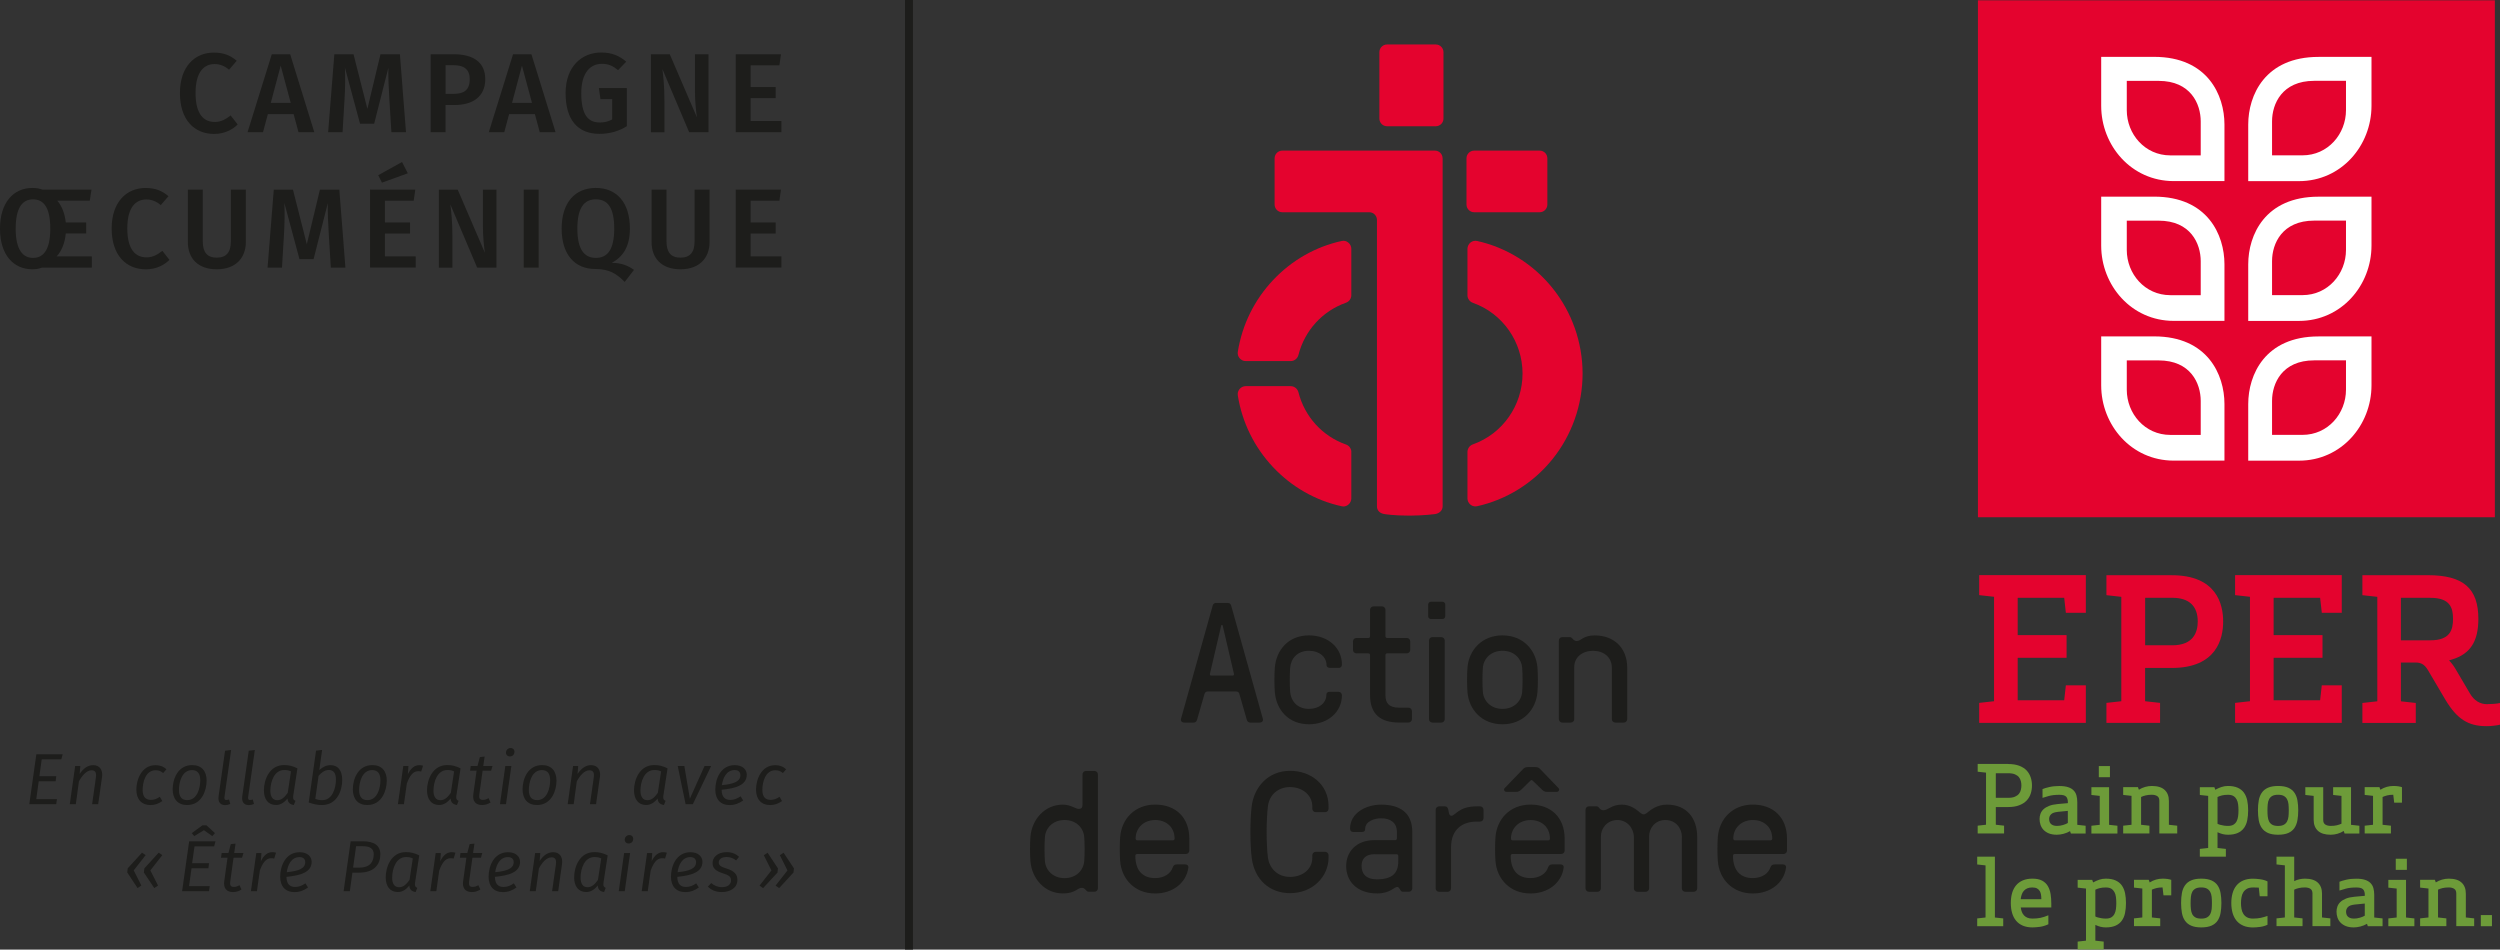 <?xml version="1.0" encoding="UTF-8"?> <svg xmlns="http://www.w3.org/2000/svg" id="b" viewBox="0 0 620.41 235.65"><rect x="0" y="0" width="620.41" height="235.65" fill="#333333" stroke="none"/><defs><style>.c{fill:#6d9b39;}.c,.d,.e,.f{stroke-width:0px;}.d{fill:#1d1d1b;}.e{fill:#e4032e;}.f{fill:#fff;}</style></defs><rect class="e" x="490.85" y=".08" width="128.28" height="128.28"></rect><path class="f" d="m588.53,14.12s-3.7,0-13.15,0c-13.29,0-17.45,9.53-17.45,16.77v14.06h12.59c10.55,0,18-8.84,18-18.69,0-11.88,0-12.14,0-12.14Zm-17.14,24.43h-7.55s0-8.43,0-8.43c0-4.34,2.49-10.06,10.46-10.06h7.89s0,.16,0,7.28c0,5.91-4.47,11.21-10.8,11.21Z"></path><path class="f" d="m534.59,14.12c-9.44,0-13.15,0-13.15,0,0,0,0,.26,0,12.14,0,9.85,7.46,18.68,18,18.68h12.59s0-14.06,0-14.06c0-7.24-4.16-16.77-17.45-16.77Zm11.55,24.44h-7.55c-6.32,0-10.8-5.3-10.8-11.21,0-7.12,0-7.28,0-7.28h7.89c7.97,0,10.46,5.72,10.46,10.06v8.43Z"></path><path class="f" d="m588.53,48.81s-3.7,0-13.15,0c-13.29,0-17.45,9.53-17.45,16.77v14.06h12.59c10.55,0,18-8.84,18-18.69,0-11.88,0-12.14,0-12.14Zm-17.14,24.43h-7.55s0-8.43,0-8.43c0-4.34,2.49-10.06,10.46-10.06h7.89s0,.16,0,7.28c0,5.91-4.47,11.21-10.8,11.21Z"></path><path class="f" d="m534.59,48.81c-9.44,0-13.15,0-13.15,0,0,0,0,.26,0,12.14,0,9.85,7.46,18.68,18,18.68h12.59s0-14.06,0-14.06c0-7.24-4.16-16.77-17.45-16.77Zm11.55,24.44h-7.55c-6.32,0-10.8-5.3-10.8-11.21,0-7.12,0-7.28,0-7.28h7.89c7.97,0,10.46,5.72,10.46,10.06v8.43Z"></path><path class="f" d="m588.53,83.49s-3.7,0-13.15,0c-13.29,0-17.45,9.53-17.45,16.77v14.06h12.59c10.55,0,18-8.84,18-18.69,0-11.88,0-12.14,0-12.14Zm-17.14,24.43h-7.55s0-8.43,0-8.43c0-4.34,2.49-10.06,10.46-10.06h7.89s0,.16,0,7.28c0,5.91-4.47,11.21-10.8,11.21Z"></path><path class="f" d="m534.59,83.49c-9.44,0-13.15,0-13.15,0,0,0,0,.26,0,12.14,0,9.85,7.46,18.68,18,18.68h12.59s0-14.06,0-14.06c0-7.24-4.16-16.77-17.45-16.77Zm11.55,24.44h-7.55c-6.32,0-10.8-5.3-10.8-11.21,0-7.12,0-7.28,0-7.28h7.89c7.97,0,10.46,5.72,10.46,10.06v8.43Z"></path><path class="e" d="m538.98,142.74h-16.24v4.96l3.69.41v25.91l-3.69.41v4.96h13.31v-4.96l-3.71-.41v-8.26h6.63c11.08,0,12.74-7.23,12.74-11.53s-1.65-11.48-12.74-11.48Zm.1,17.4h-6.73v-11.79h6.73c4.14,0,6.32,2.03,6.32,5.87,0,2.7-1.1,5.92-6.32,5.92Z"></path><path class="e" d="m617.28,174.76c-1.84,0-3.3-.9-4.34-2.68l-3.67-6.24c-.36-.56-.63-.97-.95-1.33l-.55-.63.8-.24c4.47-1.37,6.47-4.47,6.47-10.06,0-7.6-3.75-10.84-12.55-10.84h-16.23v4.96l3.7.41v25.93l-3.7.41v4.96h13.25v-4.96l-3.69-.41v-9.63h3.59c1.72,0,2.46.74,3.29,2.18l4.12,6.99c2.88,4.83,5.66,6.63,10.26,6.63,1.15,0,2.56-.18,3.34-.37v-5.37c-.99.19-1.94.27-3.14.27Zm-14.15-15.86h-7.31v-10.54h7.31c4.94,0,5.62,2.51,5.62,5.22s-.68,5.32-5.62,5.32Z"></path><polygon class="e" points="512.67 170.08 512.26 173.78 500.72 173.78 500.72 163.24 512.85 163.24 512.85 157.62 500.72 157.62 500.72 148.35 512.26 148.35 512.67 152.07 517.63 152.07 517.63 142.73 491.16 142.73 491.16 147.69 494.85 148.1 494.85 174.02 491.16 174.43 491.16 179.39 517.63 179.39 517.63 170.08 512.67 170.08"></polygon><polygon class="e" points="576.18 170.08 575.77 173.78 564.23 173.78 564.23 163.24 576.36 163.24 576.36 157.62 564.23 157.62 564.23 148.35 575.77 148.35 576.19 152.07 581.14 152.07 581.14 142.73 554.67 142.73 554.67 147.69 558.36 148.1 558.36 174.02 554.67 174.43 554.67 179.39 581.14 179.39 581.14 170.08 576.18 170.08"></polygon><path class="c" d="m498.33,189.6c1.1,0,2.04.15,2.79.44.76.29,1.37.69,1.83,1.18.46.5.79,1.07,1,1.71.21.64.31,1.31.31,2s-.1,1.38-.31,2.02c-.21.64-.54,1.21-1,1.7-.46.49-1.07.89-1.83,1.18-.76.3-1.69.45-2.79.45h-3.04v4.39l2.05.23v1.93h-6.55v-1.93l2.07-.23v-12.93l-2.07-.23v-1.93h7.54Zm-3.04,8.39h3.1c.69,0,1.25-.1,1.67-.29.42-.19.75-.43.98-.72s.39-.62.47-.99c.08-.37.13-.72.13-1.06s-.04-.71-.13-1.06c-.08-.35-.24-.68-.47-.98-.23-.3-.56-.54-.98-.72-.42-.18-.98-.28-1.67-.28h-3.1v6.09Z"></path><path class="c" d="m513.72,206.25c-.48.29-1.02.51-1.62.67-.61.15-1.16.23-1.67.23-.77,0-1.42-.11-1.97-.33-.54-.22-.99-.52-1.33-.88-.35-.37-.59-.79-.75-1.25-.15-.47-.23-.95-.23-1.44,0-.44.07-.87.22-1.29.15-.41.39-.79.74-1.12.35-.33.81-.61,1.38-.84.57-.23,1.28-.38,2.13-.46l2.55-.23v-.23c0-.63-.15-1.09-.44-1.39-.29-.3-.85-.45-1.68-.45-1.03,0-1.89.1-2.59.29-.7.19-1.22.35-1.58.47v-2.18c.4-.17.97-.34,1.71-.51s1.56-.25,2.45-.25,1.62.1,2.2.29c.58.19,1.03.46,1.37.82.34.35.57.77.7,1.26.13.49.2,1.04.2,1.63v5.63l2.07.23v1.93h-3.66l-.21-.6Zm-3.13-4.76c-.74.08-1.27.27-1.59.59-.32.31-.48.7-.48,1.16,0,.21.03.43.09.63.06.21.16.39.31.55.15.16.34.29.6.39.25.1.57.15.95.15.49,0,.99-.07,1.48-.22.5-.15.9-.31,1.21-.5v-3.01l-2.58.25Z"></path><path class="c" d="m523.4,204.69l2.07.23v1.93h-6.46v-1.93l2.07-.23v-7.18l-2.07-.23v-1.93h4.39v9.34Zm-2.55-14.58h2.76v2.76h-2.76v-2.76Z"></path><path class="c" d="m530.78,195.99c.48-.31.99-.54,1.55-.7.56-.16,1.12-.24,1.67-.24,1.43,0,2.49.33,3.19.98.7.65,1.05,1.56,1.05,2.72v5.93l2.07.23v1.93h-4.44v-8.14c0-.54-.18-.92-.53-1.14-.35-.22-.8-.33-1.33-.33-.58,0-1.1.05-1.54.16-.44.11-.82.24-1.13.39v6.9l2.07.23v1.93h-6.51v-1.93l2.07-.23v-7.18l-2.07-.23v-1.93h3.66l.23.64Z"></path><path class="c" d="m549.76,195.99c.52-.29,1.04-.52,1.55-.69s1.05-.25,1.6-.25c.97,0,1.77.15,2.42.44.64.29,1.16.7,1.54,1.23s.65,1.17.81,1.91c.15.74.23,1.57.23,2.47s-.08,1.73-.23,2.47c-.15.74-.42,1.38-.81,1.91-.38.53-.9.94-1.54,1.23-.64.29-1.45.44-2.42.44-.46,0-.89-.05-1.3-.15-.41-.1-.84-.26-1.3-.47v3.91l2.07.23v1.93h-6.46v-1.93l2.07-.23v-12.93l-2.07-.23v-1.93h3.61l.23.64Zm1.4,8.74c.23.06.49.12.77.16s.61.07.98.07c.57,0,1.02-.1,1.36-.31s.6-.49.78-.84.31-.76.37-1.23c.06-.47.09-.96.09-1.48s-.03-1.02-.09-1.48c-.06-.47-.18-.88-.37-1.23s-.44-.63-.78-.84-.79-.31-1.36-.31-1.06.05-1.47.15c-.41.1-.79.23-1.13.4v6.65c.2.11.48.21.85.3Z"></path><path class="c" d="m570.34,201.1c0,.89-.07,1.71-.2,2.45-.13.74-.38,1.38-.74,1.92-.36.54-.87.95-1.52,1.24-.65.29-1.5.44-2.54.44s-1.87-.15-2.52-.44c-.65-.29-1.16-.71-1.53-1.24-.37-.54-.62-1.18-.75-1.92-.13-.74-.2-1.56-.2-2.45s.06-1.73.2-2.46c.13-.74.38-1.37.75-1.91s.88-.95,1.53-1.24c.65-.29,1.49-.44,2.52-.44s1.89.15,2.54.44c.65.29,1.16.71,1.52,1.24s.61,1.17.74,1.91c.13.74.2,1.56.2,2.46Zm-2.35,0c0-.55-.02-1.06-.07-1.53s-.16-.87-.35-1.22c-.18-.34-.45-.62-.8-.82-.35-.2-.83-.3-1.43-.3s-1.1.1-1.45.3c-.35.2-.62.47-.79.82-.18.35-.29.75-.33,1.22-.05.47-.07.98-.07,1.53s.02,1.06.07,1.53c.05.47.16.87.33,1.22.18.34.44.62.79.82.35.2.84.3,1.45.3s1.07-.1,1.43-.3c.35-.2.62-.47.8-.82.18-.34.3-.75.35-1.22s.07-.98.07-1.53Z"></path><path class="c" d="m581.63,206.21c-.48.31-.99.54-1.55.7-.56.16-1.12.24-1.67.24-1.43,0-2.49-.33-3.19-.98-.7-.65-1.05-1.56-1.05-2.73v-5.93l-2.07-.23v-1.93h4.44v8.14c0,.54.18.92.53,1.14.35.22.8.33,1.33.33.58,0,1.1-.05,1.54-.16.44-.11.82-.24,1.13-.39v-6.9l-2.07-.23v-1.93h4.44v9.34l2.07.23v1.93h-3.66l-.23-.64Z"></path><path class="c" d="m590.72,195.99c1-.63,2.07-.94,3.22-.94.44,0,.85.03,1.21.08.36.05.67.13.93.22v3.84h-1.93l-.23-1.96c-.6,0-1.1.05-1.52.16s-.79.24-1.13.39v6.9l2.07.23v1.93h-6.51v-1.93l2.07-.23v-7.18l-2.07-.23v-1.93h3.66l.23.64Z"></path><path class="c" d="m495.06,227.69l2.07.23v1.93h-6.46v-1.93l2.07-.23v-12.93l-2.07-.23v-1.93h4.39v15.09Z"></path><path class="c" d="m501.48,225.2c.05.38.13.74.26,1.08.13.34.31.63.53.87.22.25.51.44.85.59.34.15.76.22,1.25.22.74,0,1.4-.06,1.99-.18.59-.12,1.25-.34,1.97-.64v2.23c-.74.34-1.44.55-2.12.64-.67.09-1.29.14-1.84.14-.92,0-1.72-.15-2.39-.44-.67-.29-1.23-.7-1.67-1.23-.44-.53-.76-1.17-.98-1.91-.21-.74-.32-1.57-.32-2.47s.11-1.73.32-2.47c.21-.74.54-1.38.98-1.91s.99-.94,1.67-1.23c.67-.29,1.47-.44,2.39-.44,1.01,0,1.82.17,2.44.51s1.08.79,1.41,1.37c.33.58.55,1.23.67,1.97.11.74.17,1.51.17,2.32v.99h-7.59Zm2.9-4.97c-.51,0-.94.08-1.29.23-.35.15-.64.36-.86.62-.22.26-.4.57-.52.93-.12.36-.21.74-.25,1.14h5.13c0-.38-.03-.75-.08-1.1s-.16-.66-.32-.93c-.16-.27-.38-.48-.67-.64-.28-.16-.66-.24-1.14-.24Z"></path><path class="c" d="m519.44,218.99c.52-.29,1.04-.52,1.55-.69s1.05-.25,1.6-.25c.97,0,1.77.15,2.42.44.64.29,1.16.7,1.54,1.23s.65,1.17.81,1.91c.15.74.23,1.57.23,2.47s-.08,1.73-.23,2.47c-.15.74-.42,1.38-.81,1.91-.38.53-.9.94-1.54,1.23-.64.29-1.45.44-2.42.44-.46,0-.89-.05-1.3-.15-.41-.1-.84-.26-1.3-.47v3.91l2.07.23v1.93h-6.46v-1.93l2.07-.23v-12.93l-2.07-.23v-1.93h3.61l.23.64Zm1.4,8.74c.23.06.49.12.77.16s.61.07.98.07c.57,0,1.02-.1,1.36-.31s.6-.49.78-.84.31-.76.37-1.23c.06-.47.09-.96.09-1.48s-.03-1.02-.09-1.48c-.06-.47-.18-.88-.37-1.23s-.44-.63-.78-.84-.79-.31-1.36-.31-1.06.05-1.47.15c-.41.1-.79.23-1.13.4v6.65c.2.11.48.21.85.3Z"></path><path class="c" d="m533.47,218.99c1-.63,2.07-.94,3.22-.94.44,0,.85.03,1.21.08.36.05.67.13.93.22v3.84h-1.93l-.23-1.96c-.6,0-1.1.05-1.52.16s-.79.24-1.13.39v6.9l2.07.23v1.93h-6.51v-1.93l2.07-.23v-7.18l-2.07-.23v-1.93h3.66l.23.64Z"></path><path class="c" d="m551.27,224.1c0,.89-.07,1.71-.2,2.45-.13.74-.38,1.38-.74,1.92-.36.54-.87.95-1.52,1.24-.65.29-1.5.44-2.54.44s-1.87-.15-2.52-.44c-.65-.29-1.16-.71-1.53-1.24-.37-.54-.62-1.18-.75-1.92-.13-.74-.2-1.56-.2-2.45s.06-1.73.2-2.46c.13-.74.38-1.37.75-1.91s.88-.95,1.53-1.24c.65-.29,1.49-.44,2.52-.44s1.89.15,2.54.44c.65.29,1.16.71,1.52,1.24s.61,1.17.74,1.91c.13.74.2,1.56.2,2.46Zm-2.35,0c0-.55-.02-1.06-.07-1.53s-.16-.87-.35-1.22c-.18-.34-.45-.62-.8-.82-.35-.2-.83-.3-1.43-.3s-1.1.1-1.45.3c-.35.2-.62.47-.79.82-.18.35-.29.75-.33,1.22-.05.47-.07.98-.07,1.53s.02,1.06.07,1.53c.05.47.16.87.33,1.22.18.34.44.62.79.82.35.2.84.3,1.45.3s1.07-.1,1.43-.3c.35-.2.62-.47.8-.82.18-.34.3-.75.35-1.22s.07-.98.07-1.53Z"></path><path class="c" d="m562.71,222.42h-1.93l-.23-2.14c-.23-.01-.46-.03-.7-.03-.24,0-.49-.01-.75-.01-.6,0-1.09.11-1.47.32s-.69.5-.91.85c-.22.35-.38.76-.46,1.23-.08.47-.13.96-.13,1.46s.04.99.13,1.46c.08.47.24.88.46,1.23.22.35.52.64.91.85s.87.32,1.47.32c.72,0,1.36-.06,1.92-.18.56-.12,1.12-.28,1.69-.48v2.19c-.54.26-1.14.44-1.81.53-.67.09-1.27.14-1.81.14-.92,0-1.72-.15-2.39-.44-.67-.29-1.23-.7-1.67-1.23-.44-.53-.76-1.17-.98-1.91-.21-.74-.32-1.57-.32-2.47s.11-1.73.32-2.47c.21-.74.54-1.38.98-1.91s.99-.94,1.67-1.23c.67-.29,1.47-.44,2.39-.44.54,0,1.14.05,1.81.14s1.27.27,1.81.53v3.7Z"></path><path class="c" d="m569.33,218.67c.41-.21.85-.37,1.31-.47.46-.1.91-.15,1.36-.15,1.43,0,2.49.33,3.19.98.7.65,1.05,1.56,1.05,2.72v5.93l2.07.23v1.93h-4.44v-8.14c0-.54-.18-.92-.53-1.14-.35-.22-.8-.33-1.33-.33-.58,0-1.1.05-1.54.16-.45.11-.82.24-1.13.39v6.9l2.07.23v1.93h-6.46v-1.93l2.07-.23v-12.93l-2.07-.23v-1.93h4.39v6.07Z"></path><path class="c" d="m587.41,229.25c-.48.29-1.02.51-1.62.67-.61.15-1.16.23-1.67.23-.77,0-1.42-.11-1.97-.33-.54-.22-.99-.52-1.33-.88-.35-.37-.59-.79-.75-1.25-.15-.47-.23-.95-.23-1.44,0-.44.07-.87.22-1.29.15-.41.39-.79.74-1.12.35-.33.81-.61,1.38-.84.57-.23,1.28-.38,2.13-.46l2.55-.23v-.23c0-.63-.15-1.09-.44-1.39-.29-.3-.85-.45-1.68-.45-1.03,0-1.89.1-2.59.29-.7.19-1.22.35-1.58.47v-2.18c.4-.17.97-.34,1.71-.51s1.56-.25,2.45-.25,1.62.1,2.2.29c.58.19,1.03.46,1.37.82.34.35.57.77.7,1.26.13.49.2,1.04.2,1.63v5.63l2.07.23v1.93h-3.66l-.21-.6Zm-3.13-4.76c-.74.08-1.27.27-1.59.59-.32.31-.48.7-.48,1.16,0,.21.03.43.09.63.06.21.16.39.31.55.15.16.34.29.6.39.25.1.57.15.95.15.49,0,.99-.07,1.48-.22.5-.15.9-.31,1.21-.5v-3.01l-2.58.25Z"></path><path class="c" d="m597.09,227.69l2.07.23v1.93h-6.46v-1.93l2.07-.23v-7.18l-2.07-.23v-1.93h4.39v9.34Zm-2.55-14.58h2.76v2.76h-2.76v-2.76Z"></path><path class="c" d="m604.47,218.99c.48-.31.99-.54,1.55-.7.56-.16,1.12-.24,1.67-.24,1.43,0,2.49.33,3.19.98.7.65,1.05,1.56,1.05,2.72v5.93l2.07.23v1.93h-4.44v-8.14c0-.54-.18-.92-.53-1.14-.35-.22-.8-.33-1.33-.33-.58,0-1.1.05-1.54.16-.44.11-.82.24-1.13.39v6.9l2.07.23v1.93h-6.51v-1.93l2.07-.23v-7.18l-2.07-.23v-1.93h3.66l.23.64Z"></path><path class="c" d="m615.65,227.09h2.76v2.76h-2.76v-2.76Z"></path><path class="d" d="m15.2,188.44h-4.84l-.59,4.18h4.2l-.16,1.26h-4.2l-.61,4.43h5.13l-.18,1.26h-6.68l1.75-12.39h6.54l-.34,1.26Z"></path><path class="d" d="m25.31,192.91l-.94,6.66h-1.51l.94-6.63c.2-1.37-.29-1.78-1.08-1.78-1.24,0-2.34,1.3-3.13,2.74l-.77,5.67h-1.5l1.33-9.47h1.28l-.16,1.96c.88-1.31,1.98-2.18,3.35-2.18,1.58,0,2.47,1.15,2.2,3.02Z"></path><path class="d" d="m41.3,190.91l-.81.94c-.56-.49-1.12-.7-1.87-.7-2.47,0-3.22,2.9-3.22,4.9,0,1.71.77,2.45,2.04,2.45.85,0,1.48-.27,2.23-.76l.61,1.06c-.92.65-1.89.99-2.93.99-2.21,0-3.51-1.42-3.51-3.85s1.28-6.05,4.77-6.05c1.04,0,1.95.31,2.7,1.03Z"></path><path class="d" d="m51.27,193.77c0,2.3-1.15,6.01-4.84,6.01-2.32,0-3.58-1.5-3.58-3.91s1.19-6,4.86-6c2.32,0,3.57,1.48,3.57,3.89Zm-6.86,2.27c0,1.71.72,2.52,2.05,2.52,2.54,0,3.24-3.08,3.24-4.93,0-1.71-.72-2.52-2.05-2.52-2.54,0-3.24,3.08-3.24,4.93Z"></path><path class="d" d="m55.7,197.77c-.05.54.05.76.47.76.23,0,.45-.05.67-.14l.31,1.12c-.45.2-.85.29-1.26.29-1.21,0-1.85-.74-1.64-2.25l1.6-11.25,1.51-.18-1.66,11.67Z"></path><path class="d" d="m61.58,197.77c-.05.54.05.76.47.76.23,0,.45-.05.67-.14l.31,1.12c-.45.2-.85.29-1.26.29-1.21,0-1.85-.74-1.64-2.25l1.6-11.25,1.51-.18-1.66,11.67Z"></path><path class="d" d="m73.81,190.69l-1.03,6.73c-.02.16-.04.31-.04.43,0,.54.22.74.59.88l-.41,1.04c-.92-.14-1.49-.56-1.58-1.62-.74.97-1.71,1.62-2.84,1.62-1.96,0-3.01-1.44-3.01-3.64,0-2.59,1.35-6.27,5.01-6.27,1.15,0,2.11.22,3.31.81Zm-6.72,5.46c0,1.66.63,2.43,1.75,2.43,1.04,0,1.82-.77,2.56-1.82l.81-5.33c-.54-.25-.97-.34-1.67-.34-2.5,0-3.44,2.94-3.44,5.06Z"></path><path class="d" d="m79.24,191.09c.85-.76,1.75-1.21,2.81-1.21,1.8,0,2.88,1.31,2.88,3.69,0,2.65-1.31,6.21-5.04,6.21-1.06,0-1.95-.18-3.28-.63l1.82-12.87,1.51-.18-.7,4.99Zm-.18,1.42l-.81,5.74c.59.23,1.04.32,1.75.32,2.48,0,3.37-2.99,3.37-5.11,0-1.73-.7-2.38-1.76-2.38s-1.84.67-2.54,1.42Z"></path><path class="d" d="m95.98,193.77c0,2.3-1.15,6.01-4.84,6.01-2.32,0-3.58-1.5-3.58-3.91s1.19-6,4.86-6c2.32,0,3.57,1.48,3.57,3.89Zm-6.86,2.27c0,1.71.72,2.52,2.05,2.52,2.54,0,3.24-3.08,3.24-4.93,0-1.71-.72-2.52-2.05-2.52-2.54,0-3.24,3.08-3.24,4.93Z"></path><path class="d" d="m104.98,190.01l-.45,1.46c-.25-.07-.47-.09-.76-.09-1.26,0-2.11,1.13-2.81,3.08l-.72,5.11h-1.49l1.33-9.47h1.28l-.14,2.04c.72-1.51,1.69-2.25,2.81-2.25.36,0,.68.05.95.13Z"></path><path class="d" d="m114.29,190.69l-1.03,6.73c-.02.16-.04.31-.04.43,0,.54.22.74.59.88l-.41,1.04c-.92-.14-1.5-.56-1.58-1.62-.74.97-1.71,1.62-2.84,1.62-1.96,0-3.01-1.44-3.01-3.64,0-2.59,1.35-6.27,5.01-6.27,1.15,0,2.11.22,3.31.81Zm-6.72,5.46c0,1.66.63,2.43,1.75,2.43,1.04,0,1.82-.77,2.56-1.82l.81-5.33c-.54-.25-.97-.34-1.67-.34-2.5,0-3.44,2.94-3.44,5.06Z"></path><path class="d" d="m118.95,197.1c-.14.99.09,1.4.9,1.4.47,0,.88-.14,1.39-.43l.5,1.08c-.68.43-1.37.63-2.12.63-1.58,0-2.41-.97-2.16-2.7l.81-5.82h-1.62l.16-1.17h1.69l.58-2.21,1.19-.13-.34,2.34h2.29l-.34,1.17h-2.11l-.81,5.83Z"></path><path class="d" d="m125.57,199.57h-1.5l1.33-9.47h1.5l-1.33,9.47Zm2.09-12.8c-.07.54-.5.95-1.12.95-.67,0-1.04-.5-.97-1.12.09-.56.54-.97,1.13-.97.69,0,1.04.5.96,1.13Z"></path><path class="d" d="m138.1,193.77c0,2.3-1.15,6.01-4.84,6.01-2.32,0-3.58-1.5-3.58-3.91s1.19-6,4.86-6c2.32,0,3.56,1.48,3.56,3.89Zm-6.86,2.27c0,1.71.72,2.52,2.05,2.52,2.54,0,3.24-3.08,3.24-4.93,0-1.71-.72-2.52-2.05-2.52-2.54,0-3.24,3.08-3.24,4.93Z"></path><path class="d" d="m148.86,192.91l-.94,6.66h-1.51l.94-6.63c.2-1.37-.29-1.78-1.08-1.78-1.24,0-2.34,1.3-3.13,2.74l-.77,5.67h-1.49l1.33-9.47h1.28l-.16,1.96c.88-1.31,1.98-2.18,3.35-2.18,1.58,0,2.47,1.15,2.2,3.02Z"></path><path class="d" d="m165.66,190.69l-1.03,6.73c-.02.16-.04.31-.04.43,0,.54.22.74.59.88l-.41,1.04c-.92-.14-1.5-.56-1.58-1.62-.74.97-1.71,1.62-2.84,1.62-1.96,0-3.01-1.44-3.01-3.64,0-2.59,1.35-6.27,5.01-6.27,1.15,0,2.11.22,3.31.81Zm-6.72,5.46c0,1.66.63,2.43,1.75,2.43,1.04,0,1.82-.77,2.56-1.82l.81-5.33c-.54-.25-.97-.34-1.68-.34-2.5,0-3.44,2.94-3.44,5.06Z"></path><path class="d" d="m171.94,199.57h-1.8l-1.95-9.47h1.64l1.37,8.1,3.64-8.1h1.64l-4.54,9.47Z"></path><path class="d" d="m179.08,195.99c.02,1.84.88,2.52,2.14,2.52.9,0,1.69-.29,2.56-.9l.65,1.03c-1.01.74-2.11,1.15-3.35,1.15-2.29,0-3.57-1.44-3.57-3.84,0-2.61,1.3-6.07,4.84-6.07,1.96,0,2.97,1.12,2.97,2.38,0,2.61-2.81,3.4-6.25,3.73Zm4.66-3.67c0-.52-.32-1.22-1.4-1.22-2.07,0-2.94,1.96-3.19,3.75,2.92-.29,4.59-.88,4.59-2.52Z"></path><path class="d" d="m195.09,190.91l-.81.94c-.56-.49-1.12-.7-1.87-.7-2.47,0-3.22,2.9-3.22,4.9,0,1.71.78,2.45,2.04,2.45.85,0,1.48-.27,2.23-.76l.61,1.06c-.92.65-1.89.99-2.94.99-2.21,0-3.51-1.42-3.51-3.85s1.28-6.05,4.77-6.05c1.04,0,1.95.31,2.7,1.03Z"></path><path class="d" d="m36.14,212.22l-2.95,3.78,1.89,3.76-.94.63-2.56-3.87.11-1.03,3.55-3.89.9.61Zm4.14,0l-2.97,3.78,1.91,3.76-.94.63-2.58-3.87.13-1.03,3.55-3.89.9.61Z"></path><path class="d" d="m53.11,210.04h-4.84l-.59,4.18h4.2l-.16,1.26h-4.19l-.61,4.43h5.13l-.18,1.26h-6.68l1.75-12.39h6.54l-.34,1.26Zm-2.5-4.01l-2.41,1.46-.61-.74,2.65-1.94h.99l2.12,1.94-.68.74-2.05-1.46Z"></path><path class="d" d="m57.14,218.7c-.14.99.09,1.4.9,1.4.47,0,.88-.14,1.39-.43l.5,1.08c-.68.43-1.37.63-2.12.63-1.58,0-2.41-.97-2.16-2.7l.81-5.82h-1.62l.16-1.17h1.69l.58-2.21,1.19-.13-.34,2.34h2.29l-.34,1.17h-2.11l-.81,5.83Z"></path><path class="d" d="m68.5,211.61l-.45,1.46c-.25-.07-.47-.09-.76-.09-1.26,0-2.11,1.13-2.81,3.08l-.72,5.11h-1.49l1.33-9.47h1.28l-.14,2.03c.72-1.51,1.69-2.25,2.81-2.25.36,0,.68.05.96.13Z"></path><path class="d" d="m71.09,217.59c.02,1.84.88,2.52,2.14,2.52.9,0,1.69-.29,2.56-.9l.65,1.03c-1.01.74-2.11,1.15-3.35,1.15-2.29,0-3.56-1.44-3.56-3.83,0-2.61,1.3-6.07,4.84-6.07,1.96,0,2.97,1.12,2.97,2.38,0,2.61-2.81,3.4-6.25,3.73Zm4.66-3.67c0-.52-.32-1.22-1.4-1.22-2.07,0-2.94,1.96-3.19,3.75,2.92-.29,4.59-.88,4.59-2.52Z"></path><path class="d" d="m94.39,212.02c0,2.29-1.33,4.54-5.28,4.54h-1.66l-.63,4.61h-1.55l1.75-12.39h3.1c2.68,0,4.27,1.03,4.27,3.24Zm-1.64,0c0-1.51-1.04-2.02-2.74-2.02h-1.64l-.74,5.31h1.51c2.9,0,3.6-1.66,3.6-3.29Z"></path><path class="d" d="m104.04,212.29l-1.03,6.73c-.02.16-.04.31-.04.43,0,.54.22.74.59.88l-.41,1.04c-.92-.14-1.5-.56-1.58-1.62-.74.97-1.71,1.62-2.84,1.62-1.96,0-3.01-1.44-3.01-3.64,0-2.59,1.35-6.27,5.01-6.27,1.15,0,2.11.22,3.31.81Zm-6.72,5.46c0,1.66.63,2.43,1.75,2.43,1.04,0,1.82-.77,2.56-1.82l.81-5.33c-.54-.25-.97-.34-1.67-.34-2.5,0-3.44,2.93-3.44,5.06Z"></path><path class="d" d="m113.02,211.61l-.45,1.46c-.25-.07-.47-.09-.76-.09-1.26,0-2.11,1.13-2.81,3.08l-.72,5.11h-1.49l1.33-9.47h1.28l-.14,2.03c.72-1.51,1.69-2.25,2.81-2.25.36,0,.68.05.96.13Z"></path><path class="d" d="m116.42,218.7c-.14.99.09,1.4.9,1.4.47,0,.88-.14,1.39-.43l.5,1.08c-.68.43-1.37.63-2.12.63-1.58,0-2.41-.97-2.16-2.7l.81-5.82h-1.62l.16-1.17h1.69l.58-2.21,1.19-.13-.34,2.34h2.29l-.34,1.17h-2.11l-.81,5.83Z"></path><path class="d" d="m122.82,217.59c.02,1.84.88,2.52,2.14,2.52.9,0,1.69-.29,2.56-.9l.65,1.03c-1.01.74-2.11,1.15-3.35,1.15-2.29,0-3.57-1.44-3.57-3.83,0-2.61,1.3-6.07,4.84-6.07,1.96,0,2.97,1.12,2.97,2.38,0,2.61-2.81,3.4-6.25,3.73Zm4.66-3.67c0-.52-.32-1.22-1.4-1.22-2.07,0-2.93,1.96-3.19,3.75,2.92-.29,4.59-.88,4.59-2.52Z"></path><path class="d" d="m139.46,214.51l-.94,6.66h-1.51l.94-6.63c.2-1.37-.29-1.78-1.08-1.78-1.24,0-2.34,1.3-3.13,2.74l-.78,5.67h-1.49l1.33-9.47h1.28l-.16,1.96c.88-1.31,1.98-2.18,3.35-2.18,1.58,0,2.47,1.15,2.2,3.03Z"></path><path class="d" d="m150.8,212.29l-1.03,6.73c-.02.16-.04.31-.04.43,0,.54.22.74.59.88l-.41,1.04c-.92-.14-1.5-.56-1.58-1.62-.74.97-1.71,1.62-2.84,1.62-1.96,0-3.01-1.44-3.01-3.64,0-2.59,1.35-6.27,5.01-6.27,1.15,0,2.11.22,3.31.81Zm-6.72,5.46c0,1.66.63,2.43,1.75,2.43,1.04,0,1.82-.77,2.56-1.82l.81-5.33c-.54-.25-.97-.34-1.68-.34-2.5,0-3.44,2.93-3.44,5.06Z"></path><path class="d" d="m155.04,221.17h-1.49l1.33-9.47h1.49l-1.33,9.47Zm2.09-12.8c-.07.54-.5.95-1.12.95-.67,0-1.04-.5-.97-1.12.09-.56.54-.97,1.13-.97.68,0,1.04.5.95,1.13Z"></path><path class="d" d="m165.49,211.61l-.45,1.46c-.25-.07-.47-.09-.76-.09-1.26,0-2.11,1.13-2.81,3.08l-.72,5.11h-1.5l1.33-9.47h1.28l-.14,2.03c.72-1.51,1.69-2.25,2.81-2.25.36,0,.68.05.95.13Z"></path><path class="d" d="m168.08,217.59c.02,1.84.88,2.52,2.14,2.52.9,0,1.69-.29,2.56-.9l.65,1.03c-1.01.74-2.11,1.15-3.35,1.15-2.29,0-3.57-1.44-3.57-3.83,0-2.61,1.3-6.07,4.84-6.07,1.96,0,2.97,1.12,2.97,2.38,0,2.61-2.81,3.4-6.25,3.73Zm4.66-3.67c0-.52-.32-1.22-1.4-1.22-2.07,0-2.94,1.96-3.19,3.75,2.92-.29,4.59-.88,4.59-2.52Z"></path><path class="d" d="m183.41,212.63l-.72.9c-.72-.56-1.5-.85-2.36-.85-1.19,0-1.96.52-1.96,1.35,0,.77.61,1.1,1.95,1.51,1.8.58,2.68,1.37,2.68,2.83,0,2.02-1.84,3.01-3.89,3.01-1.64,0-2.72-.63-3.46-1.35l.86-.88c.7.61,1.57,1.01,2.65,1.01,1.67,0,2.25-.88,2.25-1.64,0-.95-.49-1.33-2.04-1.8-1.84-.58-2.54-1.31-2.54-2.58s1.13-2.67,3.51-2.67c1.3,0,2.27.43,3.06,1.15Z"></path><path class="d" d="m193.06,215.5l-.11,1.03-3.58,3.87-.88-.63,2.95-3.76-1.89-3.78.94-.61,2.57,3.89Zm3.98,0l-.13,1.03-3.56,3.87-.88-.63,2.95-3.76-1.89-3.78.92-.61,2.59,3.89Z"></path><path class="d" d="m58.74,15.09l-1.9,2.21c-1.09-.92-2.24-1.4-3.58-1.4-2.66,0-4.73,1.96-4.73,7.2s2.02,7.17,4.79,7.17c1.65,0,2.8-.78,3.92-1.62l1.74,2.24c-1.18,1.2-3.19,2.35-5.82,2.35-5.01,0-8.51-3.56-8.51-10.14s3.7-10.05,8.4-10.05c2.55,0,4.14.73,5.71,2.04Z"></path><path class="d" d="m72.88,28.33h-6.41l-1.2,4.48h-3.84l6.02-19.35h4.56l5.99,19.35h-3.92l-1.21-4.48Zm-.73-2.8l-2.49-9.24-2.46,9.24h4.96Z"></path><path class="d" d="m100.74,32.81h-3.61l-.5-8.09c-.17-2.86-.31-5.85-.25-7.9l-3.53,13.89h-3.5l-3.75-13.92c.11,2.6.06,5.26-.11,8.04l-.48,7.98h-3.58l1.54-19.35h4.76l3.44,13.55,3.25-13.55h4.82l1.51,19.35Z"></path><path class="d" d="m120.43,19.62c0,4.45-3.22,6.44-7.59,6.44h-2.27v6.75h-3.7V13.46h5.71c4.87,0,7.84,1.99,7.84,6.16Zm-3.86,0c0-2.44-1.48-3.44-4-3.44h-1.99v7.11h1.99c2.46,0,4-.84,4-3.67Z"></path><path class="d" d="m132.75,28.33h-6.41l-1.2,4.48h-3.84l6.02-19.35h4.56l5.99,19.35h-3.92l-1.21-4.48Zm-.73-2.8l-2.49-9.24-2.46,9.24h4.96Z"></path><path class="d" d="m155.4,15.31l-2.02,2.1c-1.29-1.06-2.38-1.57-4.03-1.57-2.74,0-5.1,2.07-5.1,7.28s1.57,7.28,4.59,7.28c1.09,0,2.16-.22,3.08-.76v-5.04h-2.91l-.39-2.74h6.94v9.46c-1.88,1.18-4.17,1.9-6.8,1.9-5.38,0-8.4-3.47-8.4-10.11s4.06-10.08,8.82-10.08c2.74,0,4.59.87,6.22,2.27Z"></path><path class="d" d="m175.81,32.81h-4.79l-6.63-15.65c.2,1.71.5,4.17.5,7.76v7.9h-3.36V13.46h4.68l6.75,15.68c-.17-1.06-.5-3.86-.5-6.61v-9.07h3.36v19.35Z"></path><path class="d" d="m193.42,16.21h-7.14v5.4h6.22v2.74h-6.22v5.68h7.64v2.77h-11.34V13.46h11.23l-.39,2.74Z"></path><path class="d" d="m22.79,66.41h-12.38c-.7.28-1.51.42-2.35.42-4.76,0-8.06-3.61-8.06-10.08s3.3-10.11,8.06-10.11c.9,0,1.74.14,2.46.42h12.18l-.42,2.74h-8.06c1.18,1.4,1.88,3.28,2.1,5.4h5.07v2.74h-5.07c-.2,2.24-.95,4.23-2.24,5.68h8.71v2.77Zm-14.59-2.41c2.6,0,4.28-2.04,4.28-7.28s-1.65-7.25-4.28-7.25-4.31,2.07-4.31,7.28,1.76,7.25,4.31,7.25Z"></path><path class="d" d="m41.8,48.69l-1.9,2.21c-1.09-.92-2.24-1.4-3.58-1.4-2.66,0-4.73,1.96-4.73,7.2s2.02,7.17,4.79,7.17c1.65,0,2.8-.78,3.92-1.62l1.74,2.24c-1.18,1.2-3.19,2.35-5.82,2.35-5.01,0-8.51-3.56-8.51-10.14s3.7-10.05,8.4-10.05c2.55,0,4.14.73,5.71,2.04Z"></path><path class="d" d="m61.01,60.08c0,3.89-2.49,6.75-7.22,6.75s-7.17-2.77-7.17-6.75v-13.02h3.7v12.82c0,2.72,1.09,4.06,3.47,4.06s3.5-1.34,3.5-4.06v-12.82h3.72v13.02Z"></path><path class="d" d="m85.71,66.41h-3.61l-.5-8.09c-.17-2.86-.31-5.85-.25-7.9l-3.53,13.89h-3.5l-3.75-13.92c.11,2.6.06,5.26-.11,8.04l-.48,7.98h-3.58l1.54-19.35h4.76l3.44,13.55,3.25-13.55h4.82l1.51,19.35Z"></path><path class="d" d="m102.67,49.81h-7.14v5.4h6.22v2.74h-6.22v5.68h7.64v2.77h-11.34v-19.35h11.23l-.39,2.74Zm-1.48-6.8l-6.41,2.32-.92-1.85,5.91-3.28,1.43,2.8Z"></path><path class="d" d="m123.2,66.41h-4.79l-6.64-15.65c.2,1.71.5,4.17.5,7.76v7.9h-3.36v-19.35h4.68l6.75,15.68c-.17-1.06-.5-3.86-.5-6.61v-9.07h3.36v19.35Z"></path><path class="d" d="m133.67,66.41h-3.7v-19.35h3.7v19.35Z"></path><path class="d" d="m157.33,66.97l-2.3,3c-1.96-1.99-3.78-3.22-7.36-3.22-4.98,0-8.29-3.53-8.29-10s3.3-10.11,8.48-10.11,8.46,3.61,8.46,10.08c0,4.73-1.93,7.14-4.51,8.51,2.41,0,4.06.7,5.52,1.74Zm-9.46-2.97c2.88,0,4.56-2.04,4.56-7.28s-1.65-7.25-4.56-7.25-4.59,2.07-4.59,7.28,1.76,7.25,4.59,7.25Z"></path><path class="d" d="m176.09,60.08c0,3.89-2.49,6.75-7.22,6.75s-7.17-2.77-7.17-6.75v-13.02h3.7v12.82c0,2.72,1.09,4.06,3.47,4.06s3.5-1.34,3.5-4.06v-12.82h3.72v13.02Z"></path><path class="d" d="m193.42,49.81h-7.14v5.4h6.22v2.74h-6.22v5.68h7.64v2.77h-11.34v-19.35h11.23l-.39,2.74Z"></path><rect class="d" x="224.59" width="1.98" height="235.65"></rect><path class="d" d="m307.57,172.19c-.09-.38-.42-.59-.81-.59h-7.04c-.38,0-.68.21-.8.59l-1.87,6.49c-.13.38-.42.64-.81.64h-2.33c-.68,0-.93-.47-.85-.85l7.89-28.2c.08-.38.42-.64.8-.64h2.97c.38,0,.72.25.81.64l7.89,28.2c.08.38-.17.85-.85.85h-2.33c-.38,0-.68-.25-.81-.64l-1.87-6.49Zm-1.7-4.54c.25,0,.42-.13.34-.47l-2.76-11.83c-.04-.17-.09-.25-.17-.25h-.08c-.08,0-.13.08-.17.25l-2.76,11.83c-.08.34.08.47.34.47h5.26Z"></path><path class="d" d="m329.96,171.68h2.21c.47,0,.85.38.85.85,0,4.11-3.43,7.21-8.18,7.21-5.09,0-8.14-3.6-8.48-8.06-.13-1.7-.13-4.24,0-5.94.34-4.45,3.39-8.06,8.48-8.06,4.75,0,8.18,3.1,8.18,7.21,0,.47-.25.85-.72.85h-2.29c-.38,0-.81-.21-.81-.68,0-1.99-1.74-3.56-4.37-3.56-2.93,0-4.5,1.99-4.66,4.24-.13,1.74-.13,4.2,0,5.94.17,2.25,1.74,4.24,4.66,4.24,2.59,0,4.33-1.53,4.33-3.52,0-.55.42-.72.81-.72Z"></path><path class="d" d="m349.12,158.32c.47,0,.85.38.85.85v2.12c0,.47-.38.85-.85.85h-4.88c-.25,0-.42.17-.42.42v9.97c0,1.87.81,3.09,3.39,3.09h2.33c.47,0,.85.38.85.85v1.99c0,.47-.38.85-.85.85h-2.33c-4.41,0-7.21-1.91-7.21-6.78v-9.97c0-.25-.17-.42-.42-.42h-2.97c-.47,0-.85-.38-.85-.85v-2.12c0-.47.38-.85.85-.85h2.97c.25,0,.42-.17.42-.42v-6.57c0-.47.38-.85.85-.85h2.12c.47,0,.85.38.85.85v6.57c0,.25.17.42.42.42h4.88Z"></path><path class="d" d="m358.66,152.94c0,.38-.3.68-.68.68h-2.88c-.38,0-.68-.3-.68-.68v-2.93c0-.34.3-.68.68-.68h2.88c.38,0,.68.34.68.68v2.93Zm-.13,25.53c0,.47-.38.85-.85.85h-2.21c-.47,0-.85-.38-.85-.85v-19.51c0-.47.38-.85.85-.85h2.21c.47,0,.85.38.85.85v19.51Z"></path><path class="d" d="m364.17,165.74c.34-4.45,3.6-8.06,8.69-8.06s8.35,3.6,8.69,8.06c.13,1.7.13,4.24,0,5.94-.34,4.45-3.6,8.06-8.69,8.06s-8.35-3.6-8.69-8.06c-.13-1.7-.13-4.24,0-5.94Zm3.82,5.94c.17,2.25,1.95,4.24,4.88,4.24s4.71-1.99,4.88-4.24c.13-1.74.13-4.2,0-5.94-.17-2.25-1.95-4.24-4.88-4.24s-4.71,1.99-4.88,4.24c-.13,1.74-.13,4.2,0,5.94Z"></path><path class="d" d="m403.82,178.47c0,.47-.38.85-.85.85h-2.12c-.47,0-.85-.38-.85-.85v-12.72c0-2.71-2.04-4.24-4.67-4.24s-4.66,1.57-4.66,4.03v12.93c0,.47-.38.85-.85.85h-2.12c-.46,0-.85-.38-.85-.85v-19.51c0-.47.38-.85.85-.85h1.87c.25,0,.42.13.59.3.25.3.63.68,1.06.68,1.23,0,1.57-1.4,4.54-1.4,4.75,0,8.06,3.05,8.06,8.06v12.72Z"></path><path class="d" d="m255.71,213.68c-.13-1.7-.13-4.24,0-5.94.34-4.45,3.6-8.06,8.06-8.06,1.95,0,3.1,1.06,3.94,1.06.63,0,.93-.25.93-1.06v-7.51c0-.47.38-.85.85-.85h2.12c.47,0,.85.38.85.85v28.28c0,.47-.38.85-.85.85h-1.44c-.25,0-.42-.13-.59-.3-.25-.3-.64-.68-1.06-.68-1.23,0-1.61,1.4-4.75,1.4-4.45,0-7.72-3.6-8.06-8.06Zm3.6,0c.17,2.25,1.95,4.24,4.88,4.24s4.71-1.99,4.88-4.24c.13-1.74.13-4.2,0-5.94-.17-2.25-1.95-4.24-4.88-4.24s-4.71,1.99-4.88,4.24c-.13,1.74-.13,4.2,0,5.94Z"></path><path class="d" d="m282.17,211.94c-.25,0-.42.17-.42.42,0,3.86,1.99,5.55,4.92,5.55,2.21,0,3.86-1.1,4.37-2.67.17-.55.59-.72.98-.72h2.16c.42,0,.81.25.72.85-.51,3.69-3.82,6.36-8.23,6.36-5.09,0-8.35-3.6-8.69-8.06-.13-1.7-.13-4.24,0-5.94.34-4.45,3.6-8.06,8.69-8.06s8.48,3.18,8.48,8.48v2.93c0,.47-.38.85-.85.85h-12.13Zm-.34-3.82c0,.25.17.42.42.42h8.82c.25,0,.42-.17.42-.42,0-2.93-2.16-4.62-4.79-4.62-2.93,0-4.88,2.04-4.88,4.62Z"></path><path class="d" d="m329.7,212.83c0,4.71-3.94,8.82-9.54,8.82-5.09,0-8.86-3.35-9.54-8.82-.42-3.44-.42-9.33,0-12.72.55-4.62,3.94-8.82,9.54-8.82,5.09,0,9.54,3.31,9.54,8.82v.59c0,.47-.38.85-.85.85h-2.33c-.47,0-.85-.38-.85-.85v-.59c0-2.54-2.16-4.75-5.51-4.79-2.76,0-5.13,1.7-5.51,4.79-.42,3.48-.42,9.24,0,12.72.34,2.46,2.21,4.79,5.51,4.79,2.84,0,5.51-1.7,5.51-4.79v-.59c0-.47.38-.85.85-.85h2.33c.47,0,.85.38.85.85v.59Z"></path><path class="d" d="m338.78,205.75c0,.72-.59.72-.98.72h-1.91c-.64,0-.85-.34-.85-.85,0-3.94,4.07-5.94,7.68-5.94,4.79,0,7.76,2.08,7.76,6.78v13.99c0,.47-.38.85-.85.85h-1.44c-.25,0-.42-.08-.59-.3-.25-.34-.42-.89-.85-.89-.76,0-1.82,1.61-4.96,1.61-5.21,0-7.72-3.18-7.72-6.78s2.54-6.45,7-6.45h5.17c.25,0,.42-.17.42-.42v-1.61c0-2.29-1.57-3.39-3.94-3.39-1.48,0-3.94.64-3.94,2.67Zm2.29,6.23c-2.16,0-3.18,1.15-3.18,2.93,0,2.08,1.31,3.31,3.77,3.31,3.9,0,5.34-1.57,5.34-4.45v-1.36c0-.25-.17-.42-.42-.42h-5.51Z"></path><path class="d" d="m366.46,203.89c-3.35,0-6.36,1.74-6.36,6.4v10.18c0,.47-.38.85-.85.85h-2.12c-.47,0-.85-.38-.85-.85v-19.51c0-.47.38-.85.85-.85h1.44c.47,0,.72.25.85.85.13.55.13,1.48.76,1.48,1.02,0,1.74-2.33,6.28-2.33h.85c.47,0,.85.38.85.85v2.08c0,.47-.38.85-.85.85h-.85Z"></path><path class="d" d="m375.32,211.94c-.25,0-.42.17-.42.42,0,3.86,1.99,5.55,4.92,5.55,2.21,0,3.86-1.1,4.37-2.67.17-.55.59-.72.97-.72h2.16c.42,0,.8.25.72.85-.51,3.69-3.82,6.36-8.23,6.36-5.09,0-8.35-3.6-8.69-8.06-.13-1.7-.13-4.24,0-5.94.34-4.45,3.6-8.06,8.69-8.06s8.48,3.18,8.48,8.48v2.93c0,.47-.38.85-.85.85h-12.13Zm2.33-16.11c-.25.25-.68.68-1.31.68h-2.5c-.55,0-.72-.64-.47-.89l4.58-4.75c.25-.25.51-.51,1.27-.51h1.78c.72,0,.97.25,1.23.51l4.58,4.75c.25.25.08.89-.47.89h-2.5c-.64,0-1.06-.42-1.31-.68l-2.16-2.08c-.21-.21-.38-.21-.59,0l-2.12,2.08Zm-2.67,12.3c0,.25.17.42.42.42h8.82c.25,0,.42-.17.42-.42,0-2.93-2.16-4.62-4.79-4.62-2.93,0-4.88,2.04-4.88,4.62Z"></path><path class="d" d="m417.39,207.74c0-2.21-1.53-4.24-4.11-4.24s-4.03,2.08-4.03,4.03v12.93c0,.47-.38.85-.85.85h-2.08c-.47,0-.85-.38-.85-.85v-12.72c0-2.21-1.7-4.24-4.07-4.24-2.59,0-4.11,2.08-4.11,4.03v12.93c0,.47-.38.85-.85.85h-2.12c-.47,0-.85-.38-.85-.85v-19.51c0-.47.38-.85.85-.85h1.87c.25,0,.42.13.59.3.25.3.55.68,1.06.68,1.31,0,2.08-1.4,4.62-1.4,2.25,0,3.69,1.27,4.62,2.04.63.51,1.02.51,1.65,0,.93-.76,2.5-2.04,4.96-2.04,4.88,0,7.5,3.35,7.5,8.06v12.72c0,.47-.38.85-.85.85h-2.12c-.47,0-.85-.38-.85-.85v-12.72Z"></path><path class="d" d="m430.49,211.94c-.26,0-.42.17-.42.42,0,3.86,1.99,5.55,4.92,5.55,2.21,0,3.86-1.1,4.37-2.67.17-.55.59-.72.98-.72h2.16c.42,0,.8.25.72.85-.51,3.69-3.82,6.36-8.23,6.36-5.09,0-8.35-3.6-8.69-8.06-.13-1.7-.13-4.24,0-5.94.34-4.45,3.61-8.06,8.69-8.06s8.48,3.18,8.48,8.48v2.93c0,.47-.38.85-.85.85h-12.13Zm-.34-3.82c0,.25.17.42.42.42h8.82c.25,0,.42-.17.42-.42,0-2.93-2.16-4.62-4.79-4.62-2.93,0-4.88,2.04-4.88,4.62Z"></path><path class="e" d="m356.32,31.33h-12.11c-1.05,0-1.9-.86-1.9-1.92V12.96c0-1.06.85-1.92,1.9-1.92h12.11c1.05,0,1.9.86,1.9,1.92v16.45c0,1.06-.85,1.92-1.9,1.92Z"></path><path class="e" d="m382.1,52.67h-16.27c-1.05,0-1.9-.86-1.9-1.92v-11.45c0-1.06.85-1.92,1.9-1.92h16.27c1.05,0,1.9.86,1.9,1.92v11.45c0,1.06-.85,1.92-1.9,1.92Z"></path><path class="e" d="m358.01,39.3v86.36c0,1.06-.87,1.76-1.9,1.92,0,0-2.89.38-6.37.38-3.94,0-6.13-.38-6.13-.38-1.14-.16-1.9-.86-1.9-1.92V54.59c0-1.06-.85-1.92-1.9-1.92h-21.6c-1.05,0-1.9-.86-1.9-1.92v-11.45c0-1.06.85-1.92,1.9-1.92h37.89c1.05,0,1.9.86,1.9,1.92Z"></path><path class="e" d="m392.74,92.71c0,7.72-2.66,15.27-7.49,21.26-4.76,5.91-11.4,10.05-18.7,11.66-.14.03-.28.04-.42.04-.43,0-.86-.15-1.21-.43-.48-.39-.75-.96-.75-1.58v-11.49c0-.84.54-1.61,1.34-1.89,7.37-2.61,12.33-9.67,12.33-17.57s-4.95-14.95-12.33-17.56c-.8-.28-1.34-1.05-1.34-1.89v-11.49c0-.62.28-1.2.75-1.58.46-.37,1.06-.51,1.63-.39,7.3,1.61,13.94,5.75,18.7,11.66,4.83,5.98,7.49,13.53,7.49,21.24Z"></path><path class="e" d="m335.35,61.77v11.47c0,.86-.54,1.61-1.34,1.89-5.84,2.06-10.24,6.9-11.78,12.95-.23.9-1.02,1.53-1.93,1.53h-11.16c-.58,0-1.13-.26-1.51-.71-.38-.44-.55-1.02-.45-1.6,1.07-6.69,4.09-12.84,8.74-17.78,4.63-4.92,10.53-8.29,17.05-9.72.57-.13,1.16.01,1.62.39.48.38.76.96.76,1.58Z"></path><path class="e" d="m335.35,112.19v11.48c0,.62-.28,1.19-.76,1.58-.35.28-.78.44-1.21.44-.14,0-.28-.01-.41-.05-6.52-1.43-12.42-4.8-17.05-9.72-4.65-4.94-7.67-11.09-8.74-17.78-.1-.57.07-1.16.45-1.61.38-.44.93-.7,1.51-.7h11.16c.9,0,1.7.63,1.93,1.53,1.54,6.05,5.94,10.89,11.79,12.95.8.27,1.34,1.03,1.34,1.88Z"></path></svg> 